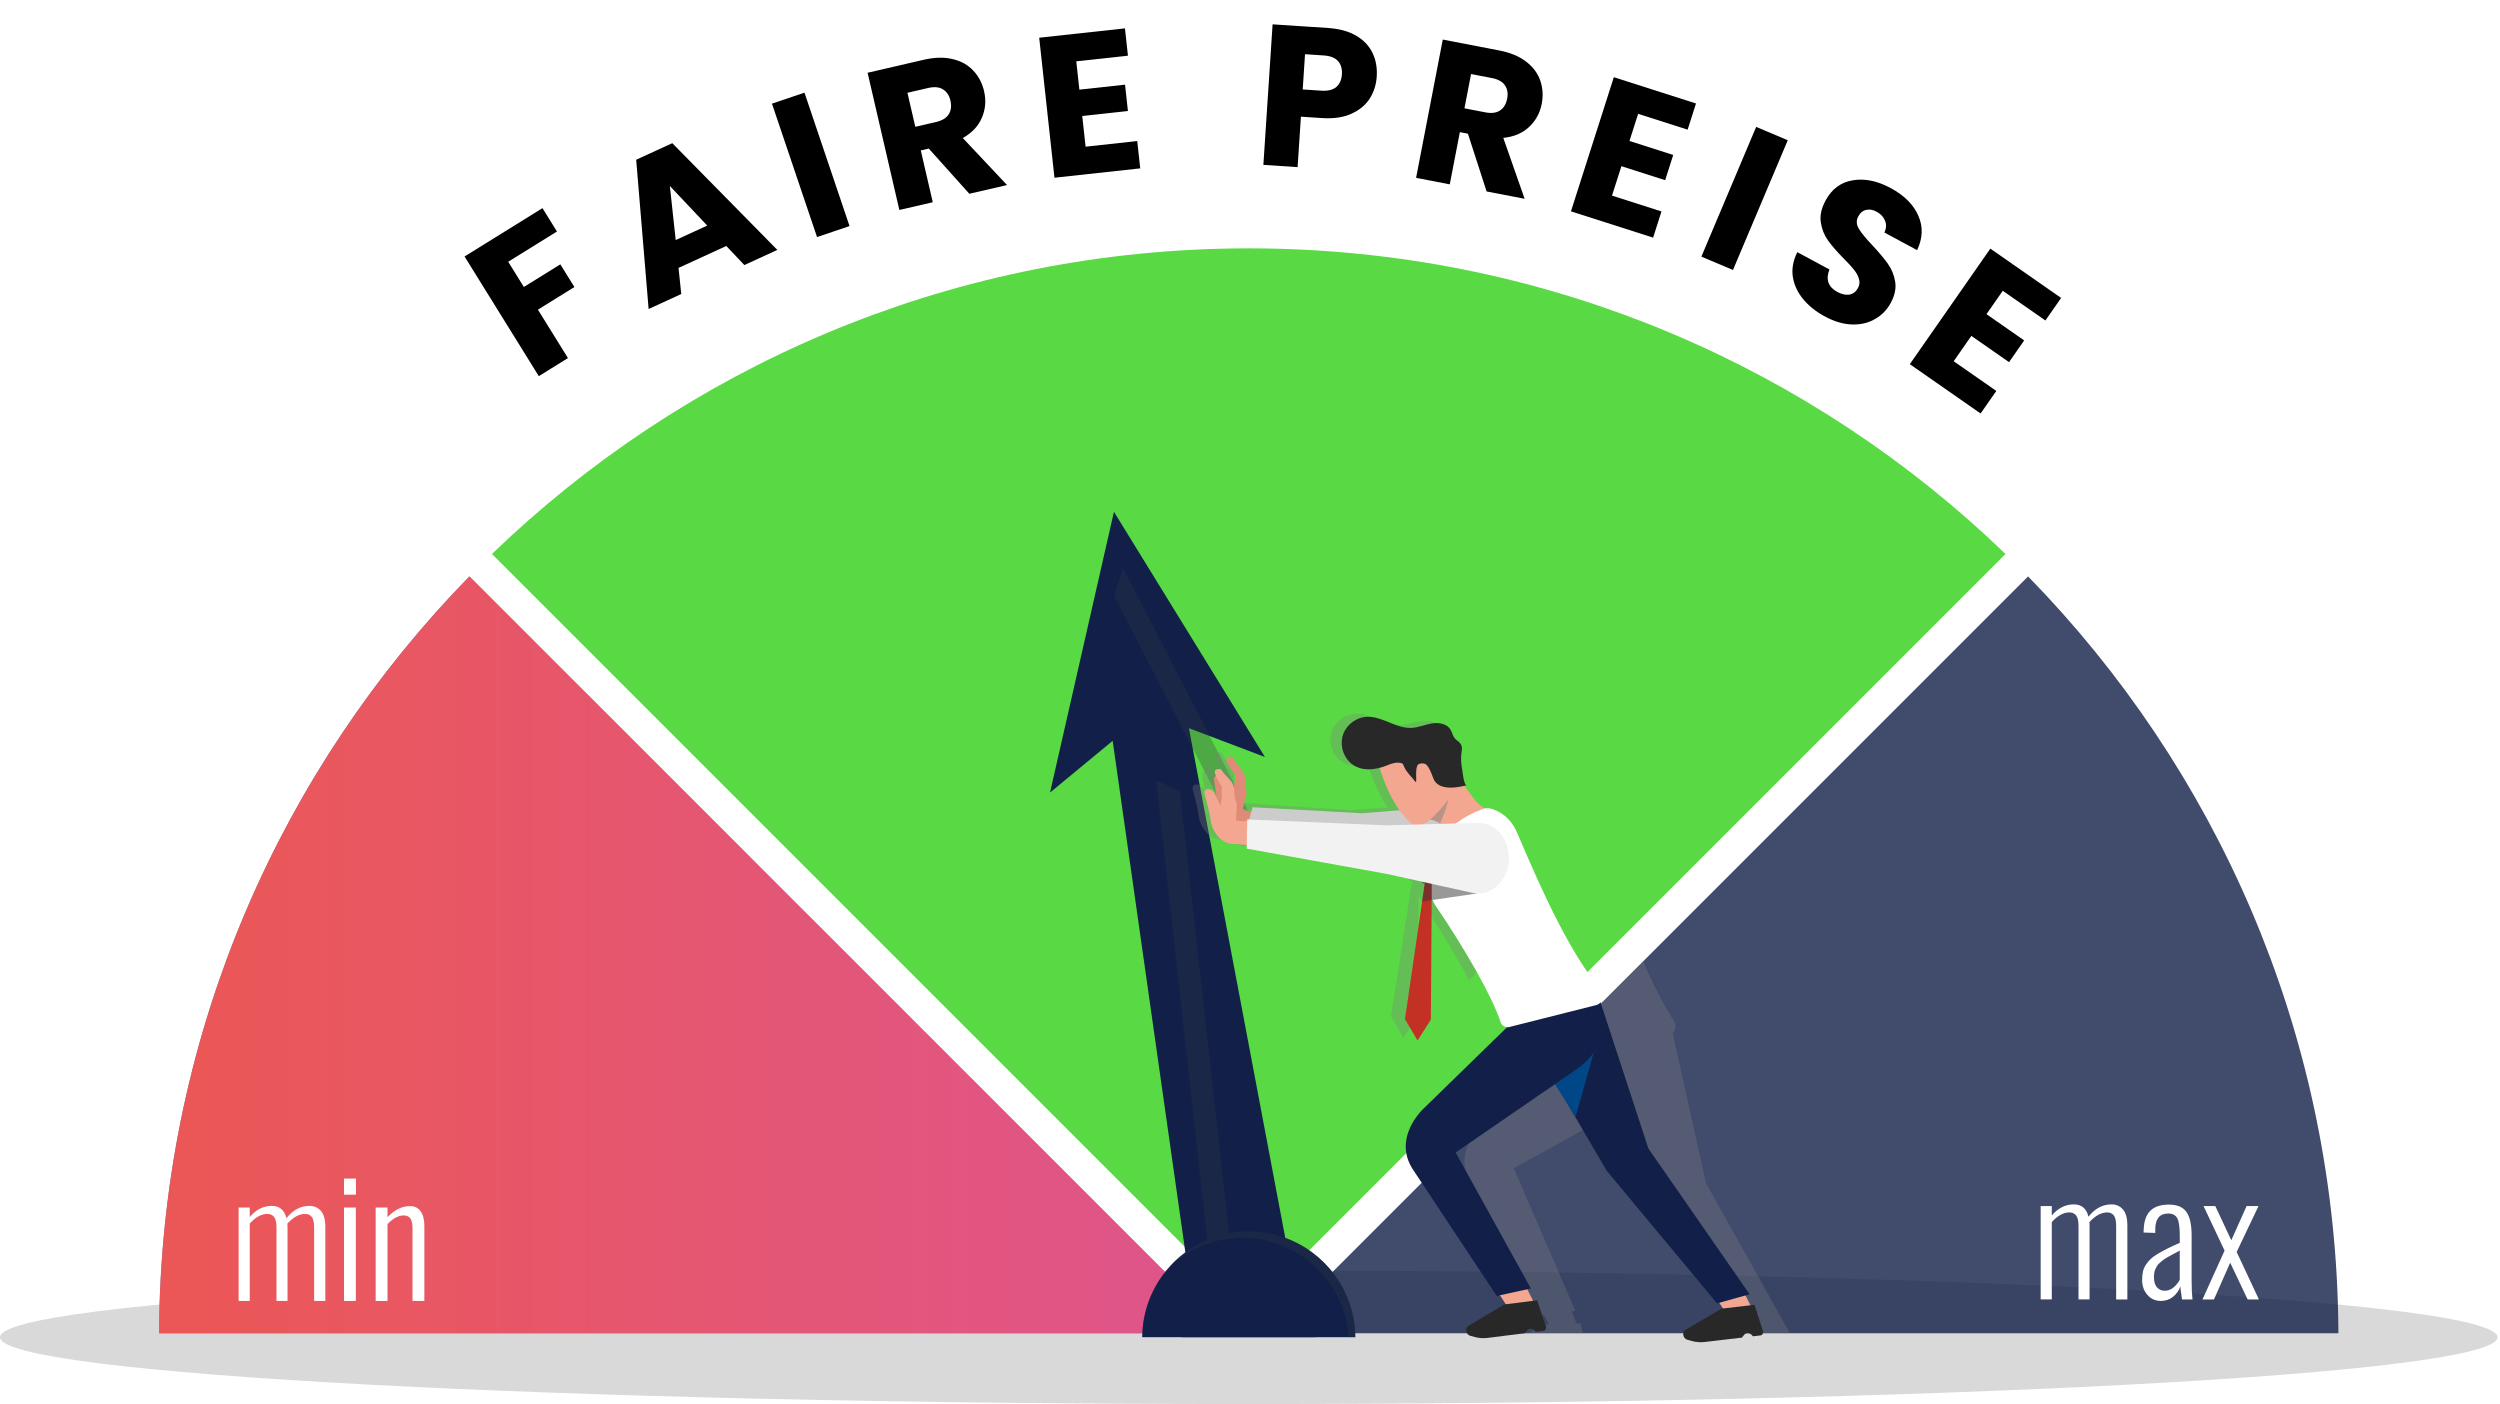 <svg width="486" height="273" viewBox="0 0 486 273" fill="none" xmlns="http://www.w3.org/2000/svg">
<path opacity="0.3" d="M242.759 272.945C376.83 272.945 485.517 267.13 485.517 259.957C485.517 252.784 376.83 246.969 242.759 246.969C108.687 246.969 0 252.784 0 259.957C0 267.13 108.687 272.945 242.759 272.945Z" fill="#808080"/>
<path d="M235.29 256.091L238.383 259.184H30.925C30.928 258.151 30.94 257.121 30.959 256.091C32.004 200.062 54.798 149.355 91.252 112.053L136.294 157.095L155.644 176.445L158.761 179.562L226.081 246.882L235.29 256.091Z" fill="#6D88B5"/>
<path d="M235.29 256.091L238.383 259.184H30.925C30.928 258.151 30.94 257.121 30.959 256.091C32.004 200.062 54.798 149.355 91.252 112.053L136.294 157.095L155.644 176.445L158.761 179.562L226.081 246.882L235.29 256.091Z" fill="url(#paint0_linear_2401_1055)"/>
<path d="M389.873 107.693L242.756 254.811L95.638 107.693C133.053 71.57 183.736 49.1 239.663 48.302C240.693 48.284 241.723 48.278 242.756 48.278C243.788 48.278 244.818 48.284 245.848 48.302C301.775 49.1 352.458 71.57 389.873 107.693Z" fill="#59D944"/>
<path opacity="0.8" d="M454.586 259.184H247.128L250.221 256.091L259.43 246.882L305.056 201.256L319.436 186.876L394.258 112.053C430.712 149.355 453.507 200.062 454.552 256.091C454.571 257.121 454.583 258.151 454.586 259.184Z" fill="#122049"/>
<path d="M250.607 244.606L252.324 253.709L232.362 257.012L231.056 247.848L229.735 238.524L229.633 237.812L216.303 144.017L204.126 154.072L216.551 99.492L245.902 147.16L231.128 141.564L231.627 144.2L248.722 234.65L249.102 236.649L250.604 244.606L250.607 244.606Z" fill="#122049"/>
<g opacity="0.3">
<path d="M241.058 259.06L236.746 259.44L235.438 247.678L234.709 241.133L234.536 239.555L224.759 151.679L229.354 153.832L239.021 240.746L239.237 242.667L240.088 250.313L241.058 259.06Z" fill="#303A40"/>
</g>
<g opacity="0.3">
<path d="M242.663 157.666L236.717 154.881L216.608 115.861L218.299 110.394L242.663 157.666Z" fill="#303A40"/>
</g>
<path d="M263.475 259.957H222.036C222.045 258.958 222.119 257.978 222.265 257.019C222.441 255.841 222.716 254.7 223.081 253.596C223.777 251.499 224.794 249.551 226.081 247.81C226.523 247.213 226.996 246.641 227.5 246.093C227.593 245.991 227.689 245.889 227.785 245.79C227.902 245.667 228.02 245.546 228.137 245.425C228.27 245.293 228.406 245.16 228.546 245.033C228.614 244.968 228.682 244.903 228.753 244.841C228.898 244.705 229.043 244.575 229.192 244.448C229.223 244.42 229.254 244.393 229.285 244.368C229.467 244.21 229.65 244.059 229.838 243.91C230.039 243.749 230.246 243.592 230.454 243.437C231.428 242.717 232.467 242.079 233.562 241.538C234.421 241.112 235.318 240.743 236.24 240.437C237.344 240.072 238.485 239.797 239.663 239.621C240.671 239.469 241.704 239.392 242.755 239.392C243.807 239.392 244.84 239.469 245.848 239.621C246.432 239.708 247.011 239.819 247.58 239.955C249.107 240.32 250.57 240.855 251.943 241.535C253.041 242.079 254.08 242.717 255.057 243.437C256.724 244.668 258.199 246.143 259.43 247.81C261.391 250.466 262.736 253.605 263.246 257.019C263.283 257.26 263.314 257.499 263.342 257.743C263.361 257.907 263.376 258.071 263.391 258.238C263.41 258.439 263.425 258.64 263.438 258.841C263.459 259.209 263.472 259.583 263.475 259.957Z" fill="#122049"/>
<g opacity="0.3">
<path d="M263.475 259.957H262.192C262.154 259.382 262.093 258.816 262.009 258.256C261.499 254.842 260.154 251.703 258.193 249.047C256.962 247.38 255.487 245.905 253.82 244.674C253.233 244.241 252.623 243.839 251.989 243.468C250.626 242.664 249.157 242.015 247.614 241.541C246.643 241.238 245.638 241.009 244.611 240.858C243.603 240.706 242.57 240.629 241.518 240.629C240.467 240.629 239.434 240.706 238.426 240.858C237.248 241.034 236.107 241.309 235.003 241.674C234.508 241.838 234.022 242.021 233.546 242.222C232 242.865 230.546 243.691 229.217 244.674C228.62 245.116 228.048 245.589 227.5 246.093C227.593 245.991 227.689 245.889 227.785 245.79C227.902 245.667 228.02 245.546 228.137 245.425C228.27 245.293 228.406 245.16 228.545 245.033C228.614 244.968 228.682 244.903 228.753 244.841C228.898 244.705 229.043 244.575 229.192 244.448C229.223 244.42 229.254 244.393 229.285 244.368C229.467 244.21 229.65 244.059 229.838 243.91C230.039 243.749 230.246 243.592 230.454 243.437C231.428 242.717 232.467 242.079 233.561 241.538C234.421 241.112 235.318 240.743 236.24 240.437C237.344 240.072 238.485 239.797 239.663 239.621C240.671 239.469 241.704 239.392 242.755 239.392C243.807 239.392 244.84 239.469 245.848 239.621C246.432 239.708 247.011 239.819 247.58 239.955C249.107 240.32 250.57 240.855 251.943 241.535C253.041 242.079 254.08 242.717 255.057 243.437C256.724 244.668 258.199 246.143 259.43 247.81C261.391 250.466 262.736 253.605 263.246 257.019C263.283 257.26 263.314 257.502 263.342 257.743C263.36 257.907 263.376 258.071 263.391 258.238C263.41 258.439 263.425 258.64 263.438 258.841C263.459 259.209 263.472 259.583 263.475 259.957Z" fill="#303A40"/>
</g>
<path d="M255.741 259.957H229.77C229.776 259.351 229.823 258.754 229.909 258.173C230.021 257.434 230.194 256.719 230.423 256.027C230.859 254.712 231.496 253.491 232.303 252.399C232.622 251.966 232.968 251.555 233.339 251.165C233.858 250.615 234.431 250.111 235.043 249.659C236.135 248.852 237.356 248.215 238.67 247.779C239.363 247.55 240.077 247.377 240.817 247.266C241.447 247.173 242.097 247.123 242.756 247.123C243.414 247.123 244.064 247.173 244.695 247.266C245.768 247.426 246.794 247.72 247.765 248.125C248.73 248.53 249.636 249.047 250.468 249.659C251.077 250.108 251.646 250.612 252.163 251.159H252.166C252.54 251.549 252.886 251.963 253.208 252.399C254.436 254.066 255.28 256.033 255.602 258.173C255.688 258.754 255.735 259.351 255.741 259.957Z" fill="#122049"/>
<path opacity="0.3" d="M239.959 164.117L239.979 163.423L237.534 163.191C236.326 163.183 235.371 162.777 234.472 161.769C233.683 160.886 233.194 159.777 233.016 158.61L232.819 157.32C232.819 157.32 232.415 155.41 231.919 153.665C231.674 152.79 232.071 152.534 232.533 152.496C233.076 152.452 233.58 152.78 233.806 153.275L234.206 154.146C234.122 153.44 233.964 152.178 233.759 150.979C233.651 150.346 233.833 150.06 234.112 149.945C234.012 149.696 233.936 149.461 233.909 149.268C233.789 148.356 235.08 148.64 235.08 148.64C235.579 149.406 236.211 150.061 236.843 150.747C237.3 151.241 237.488 151.687 237.57 152.158L237.632 152.087L237.895 149.791C237.895 149.791 236.227 147.734 236.202 146.818C236.177 145.898 237.431 146.318 237.431 146.318C237.847 147.132 238.352 147.895 238.963 148.595C239.678 149.417 240 150.497 239.936 151.595C239.9 152.173 239.944 152.752 240.083 153.333L239.207 156.636L240.956 156.87L241.183 156.092L262.446 157.471L269.73 156.953C267.499 153.734 266.296 149.842 265.966 148.673C263.952 149.17 261.751 149.069 260.173 147.544C258.741 146.159 258.235 143.9 258.943 142.037C259.647 140.171 261.527 138.816 263.519 138.731C266.519 138.6 269.164 141.067 272.167 140.97C273.532 140.927 274.823 140.354 276.173 140.142C277.52 139.927 279.128 140.21 279.813 141.392C280.124 141.926 280.206 142.58 280.593 143.061C280.855 143.383 281.23 143.595 281.518 143.899C282.319 144.747 281.871 145.575 281.808 146.555C281.737 147.648 281.94 148.897 282.107 149.981C282.208 150.637 282.276 151.683 282.737 152.229C282.737 152.229 282.601 152.269 282.373 152.323C283.849 154.211 284.764 155.999 286.413 156.745C286.765 156.686 287.127 156.704 287.474 156.8C288.741 157.157 291.181 158.249 292.548 161.531C294.526 166.293 296.486 170.913 298.529 175.253L285.606 190.676C283.232 186.114 279.966 180.653 276.357 175.253C276.228 174.985 276.111 174.719 276.004 174.455L275.824 173.996L275.817 174.481L275.438 197.704L272.805 201.749L270.402 197.559L273.964 174.731L273.963 174.722L274.5 171.272L273.978 171.156L273.979 170.88L267.188 169.315L239.959 164.117Z" fill="#808080"/>
<path opacity="0.3" d="M347.946 259.184H340.579L323.147 233.492L317.086 220.336L314.822 215.747L312.812 216.86L294.279 227.112L306.256 254.848L305.548 254.932L306.451 257.273L307.24 257.248L307.685 259.184H297.078L300.792 257.433L301.095 257.424L300.149 255.566L299.499 255.643L285.602 229.428C283.561 225.399 285.15 221.381 288.487 218.345L306.501 203.928L306.593 203.847C306.129 203.751 305.712 203.43 305.48 202.935C305.375 202.425 305.233 201.865 305.059 201.256L319.439 186.876C321.267 191.208 323.268 195.188 325.559 198.683C325.875 199.456 325.668 200.309 325.151 200.817L331.642 229.994L347.946 259.184Z" fill="#808080"/>
<path d="M237.948 151.682L238.829 154.233L239.916 152.955L240.157 150.657C240.157 150.657 238.469 148.617 238.434 147.697C238.4 146.777 239.658 147.186 239.658 147.186C240.083 147.995 240.592 148.753 241.21 149.451C241.933 150.263 242.268 151.342 242.211 152.442C242.181 153.019 242.235 153.598 242.375 154.178L241.531 157.489L244.702 157.887L244.116 162.565L240.706 161.911C239.503 161.786 238.591 161.288 237.792 160.201C237.092 159.248 236.712 158.098 236.643 156.918L236.572 155.616C236.572 155.616 236.351 153.677 236.027 151.891C235.865 151 236.288 150.781 236.748 150.786C237.299 150.791 237.771 151.168 237.948 151.682Z" fill="#E08B77"/>
<path d="M286.789 156.32L264.781 158.102L243.505 156.929L241.966 162.409L264.319 165.987L292.577 166.97L286.789 156.32Z" fill="#CCCCCC"/>
<path d="M291.284 251.304L293.122 254.175L298.744 254.283L296.664 250.146L291.284 251.304Z" fill="#F4A790"/>
<path d="M292.418 253.585L285.439 257.749C284.717 258.18 284.959 259.44 285.808 259.673L286.676 259.911C287.494 260.136 288.327 260.2 289.137 260.096L296.436 259.176L296.842 258.655C297.231 258.154 297.961 258.185 298.411 258.722L298.569 258.908L300.015 258.73C300.491 258.67 300.71 258.08 300.433 257.604L298.817 252.778L292.418 253.585Z" fill="#282828"/>
<path d="M333.497 252.113L335.335 254.985L340.957 255.09L338.878 250.956L333.497 252.113Z" fill="#F4A790"/>
<path d="M334.66 254.407L327.648 258.512C326.923 258.937 327.155 260.198 328.002 260.438L328.868 260.683C329.683 260.914 330.516 260.984 331.324 260.89L338.629 260.031L339.038 259.513C339.431 259.014 340.161 259.052 340.609 259.592L340.764 259.779L342.211 259.612C342.687 259.556 342.913 258.969 342.639 258.489L341.065 253.65L334.66 254.407Z" fill="#282828"/>
<path d="M292.053 194.592L294.349 198.208L301.522 209.481L302.318 210.73L304.269 213.798L312.333 227.578L333.789 253.377L340.125 251.607L320.447 223.27L310.966 194.325L310.55 194.328L307.925 194.368L292.053 194.592Z" fill="#122049"/>
<path d="M299.623 210.81L300.426 212.034L302.318 210.73L306.291 217.124L309.813 204.633L310.823 202.958L310.829 202.952L301.522 209.481L299.623 210.81Z" fill="#004787"/>
<path d="M288.822 157.504L286.09 163.175L282.723 163.026C282.263 162.617 281.669 161.849 281.097 161.184C280.687 160.705 280.288 160.281 279.958 160.084C279.293 159.677 278.629 159.4 277.974 159.34L281.716 154.524L283.208 152.597L283.832 151.8C285.884 154.029 286.824 156.363 288.822 157.187C288.864 157.201 288.786 157.489 288.822 157.504Z" fill="#F4A790"/>
<path opacity="0.5" d="M276.617 158.907L277.553 159.673C277.689 159.573 277.834 159.462 277.981 159.342C278.633 159.399 279.297 159.679 279.961 160.083C280.871 157.987 281.33 156.451 281.567 155.383C281.641 155.056 281.694 154.771 281.722 154.526C281.838 153.738 281.783 153.395 281.783 153.395L276.617 158.907Z" fill="#808080"/>
<path d="M275.077 160.661C275.077 160.661 275.901 160.885 277.553 159.67C277.689 159.569 277.834 159.459 277.98 159.339C278.939 158.558 280.129 157.323 281.567 155.38C282.11 154.643 282.69 153.81 283.308 152.854C283.308 152.854 283.28 152.761 283.214 152.596C282.636 150.91 279.29 141.558 277.038 142.003C274.563 142.494 269.211 146.641 268.116 148.917C268.12 148.92 270.283 157.24 275.077 160.661Z" fill="#F4A790"/>
<path d="M285.02 152.665C284.557 152.123 284.48 151.08 284.372 150.423C284.194 149.34 283.979 148.094 284.04 146.997C284.093 146.019 284.533 145.187 283.724 144.343C283.436 144.042 283.056 143.837 282.791 143.515C282.4 143.04 282.311 142.384 281.995 141.853C281.298 140.678 279.688 140.41 278.339 140.635C276.991 140.861 275.706 141.449 274.342 141.505C271.34 141.628 268.671 139.19 265.672 139.347C263.681 139.451 261.818 140.827 261.128 142.697C260.438 144.567 260.967 146.824 262.412 148.195C264.396 150.077 267.33 149.74 269.651 148.788C270.398 148.482 271.24 148.167 272.06 148.285C272.829 148.396 272.676 148.455 273.009 149.159C273.545 150.284 274.404 150.995 275.154 151.963C275.638 152.583 274.783 148.68 275.974 148.467C277.165 148.251 277.553 148.403 278.658 151.346C279.767 154.295 285.02 152.665 285.02 152.665Z" fill="#282828"/>
<path d="M274.57 227.194L290.957 251.932L297.601 250.483L282.981 224.046L300.426 212.034L302.318 210.73L306.787 207.654C307.903 206.871 308.959 205.823 309.812 204.633C310.195 204.101 310.535 203.537 310.826 202.955L310.828 202.949C311.544 201.505 311.945 199.95 311.834 198.435L310.349 193.68L307.924 194.365L294.349 198.205L292.884 199.775L276.361 215.879C273.336 219.229 272.146 223.382 274.57 227.194Z" fill="#122049"/>
<path d="M277.511 169.714C277.495 170.122 277.499 170.541 277.528 170.967C277.547 171.282 277.587 171.598 277.637 171.92C277.763 172.762 277.99 173.619 278.318 174.491L278.318 174.494L278.502 174.952C278.612 175.214 278.731 175.479 278.863 175.746C285.049 184.813 290.265 194.065 291.775 198.889C292.191 199.588 292.978 199.88 293.667 199.586L310.33 195.382C311.397 195.112 311.905 193.767 311.341 192.697C304.943 184.76 299.993 173.757 294.92 161.869C293.525 158.603 291.071 157.532 289.804 157.19C289.322 157.06 288.818 157.081 288.349 157.245C286.436 157.918 284.646 158.867 283.089 160.041L283.086 160.042C279.88 162.465 277.685 165.84 277.511 169.714Z" fill="white"/>
<path d="M236.102 154.184L237.249 156.629L237.516 155.232L237.514 152.924C237.514 152.924 236.299 151.085 236.166 150.175C236.034 149.265 237.331 149.539 237.331 149.539C237.838 150.3 238.476 150.949 239.114 151.626C239.992 152.563 239.899 153.324 239.957 154.424C239.989 155.002 240.225 155.737 240.429 156.295L240.282 159.582L243.479 159.642L243.387 164.355L239.925 164.063C238.717 164.066 237.755 163.667 236.849 162.671C236.052 161.795 235.552 160.691 235.364 159.526L235.154 158.238C235.154 158.238 234.731 156.331 234.219 154.592C233.963 153.722 234.36 153.459 234.821 153.417C235.363 153.367 235.871 153.69 236.102 154.184Z" fill="#F4A790"/>
<path d="M276.487 168.686L277.087 169.733L278.349 169.579L279.179 168.021L277.308 167.577L276.487 168.686Z" fill="#E84256"/>
<path d="M273.124 198.112L275.567 202.278L278.161 198.209L278.316 174.982L278.318 174.497L278.318 174.494L278.335 172.063L278.337 171.196L278.349 169.579L277.511 169.713L277.266 169.753L277.106 170.85L276.968 171.786L276.465 175.241L276.465 175.25L273.124 198.112Z" fill="#C33124"/>
<path opacity="0.5" d="M276.445 171.676L276.968 171.786L276.464 175.241L276.465 175.25L278.316 174.982L278.318 174.497L278.503 174.954L287.159 173.681L287.114 173.667L278.336 171.195L277.528 170.967L277.106 170.85L276.438 170.66L276.445 171.676Z" fill="#333333"/>
<path d="M242.466 159.296L242.357 164.969L269.634 169.901L277.824 171.706L278.304 171.814L278.917 171.95L279.555 172.092L286.218 173.562C286.694 173.665 287.158 173.706 287.61 173.684C291.69 173.495 294.633 168.49 292.78 163.943C292.751 163.868 292.715 163.787 292.683 163.707C291.664 161.361 289.546 159.915 287.262 159.974L283.933 160.061L269.534 160.446L242.466 159.296Z" fill="#F2F2F2"/>
<path d="M46.387 252.903V234.744H48.549V236.584C49.764 235.143 51.193 234.422 52.829 234.422C54.341 234.422 55.293 235.22 55.683 236.816C56.951 235.22 58.444 234.422 60.161 234.422C61.061 234.422 61.8 234.747 62.378 235.396C62.956 236.046 63.244 237.107 63.244 238.579V252.903H61.067V238.637C61.067 237.645 60.912 236.955 60.606 236.565C60.3 236.176 59.861 235.984 59.286 235.984C58.129 236.006 56.991 236.633 55.865 237.87C55.887 238.177 55.896 238.412 55.896 238.576V252.9H53.75V238.634C53.75 237.642 53.592 236.952 53.274 236.562C52.955 236.173 52.513 235.981 51.941 235.981C50.784 236.003 49.656 236.63 48.552 237.867V252.9H46.387V252.903Z" fill="white"/>
<path d="M66.878 232.245V229.116H69.194V232.245H66.878ZM66.878 252.903V234.744H69.178V252.903H66.878Z" fill="white"/>
<path d="M73.029 252.903V234.744H75.329V236.63C76.668 235.189 78.125 234.469 79.702 234.469C80.602 234.469 81.292 234.803 81.774 235.474C82.253 236.145 82.495 237.097 82.495 238.334V252.906H80.194V238.826C80.194 237.904 80.055 237.252 79.773 236.862C79.492 236.473 79.056 236.281 78.462 236.281C77.469 236.281 76.427 236.838 75.332 237.954V252.909H73.029V252.903Z" fill="white"/>
<path d="M396.705 252.612V234.453H398.866V236.293C400.082 234.852 401.51 234.132 403.146 234.132C404.658 234.132 405.611 234.93 405.997 236.525C407.265 234.93 408.759 234.132 410.475 234.132C411.375 234.132 412.114 234.457 412.693 235.106C413.271 235.755 413.559 236.816 413.559 238.288V252.612H411.381V238.347C411.381 237.354 411.227 236.665 410.921 236.275C410.614 235.885 410.175 235.694 409.6 235.694C408.444 235.715 407.306 236.343 406.18 237.58C406.202 237.886 406.211 238.121 406.211 238.285V252.609H404.065V238.344C404.065 237.351 403.907 236.661 403.588 236.272C403.273 235.882 402.828 235.69 402.256 235.69C401.099 235.712 399.97 236.34 398.866 237.577V252.609H396.705V252.612Z" fill="white"/>
<path d="M420.081 252.903C419.017 252.903 418.142 252.513 417.458 251.731C416.772 250.949 416.431 249.981 416.431 248.824C416.431 248.221 416.484 247.683 416.586 247.207C416.688 246.73 416.88 246.285 417.161 245.865C417.443 245.444 417.749 245.076 418.083 244.751C418.414 244.43 418.887 244.086 419.502 243.725C420.118 243.363 420.73 243.026 421.342 242.72C421.955 242.413 422.759 242.039 423.751 241.6V240.295C423.751 238.628 423.594 237.481 423.275 236.853C422.957 236.225 422.366 235.91 421.497 235.91C419.821 235.91 418.983 236.949 418.983 239.024V239.683L416.713 239.605C416.713 239.309 416.719 239.126 416.728 239.052C416.799 237.345 417.245 236.105 418.061 235.332C418.881 234.559 420.065 234.175 421.621 234.175C423.226 234.175 424.367 234.651 425.041 235.601C425.715 236.55 426.052 238.075 426.052 240.171V249.007C426.052 250.469 426.108 251.669 426.222 252.612H424.181L423.844 250.098C423.569 250.896 423.099 251.564 422.44 252.099C421.775 252.634 420.99 252.903 420.081 252.903ZM420.832 250.924C421.444 250.924 422.01 250.71 422.527 250.287C423.043 249.863 423.448 249.359 423.745 248.775V243.115C423.683 243.146 423.587 243.196 423.454 243.27C422.953 243.536 422.57 243.74 422.304 243.882C422.038 244.025 421.72 244.204 421.345 244.42C420.971 244.634 420.693 244.813 420.51 244.958C420.325 245.101 420.115 245.277 419.873 245.481C419.632 245.685 419.459 245.877 419.351 246.056C419.242 246.236 419.134 246.443 419.02 246.678C418.908 246.913 418.831 247.16 418.791 247.423C418.751 247.683 418.729 247.974 418.729 248.289C418.729 249.18 418.927 249.842 419.326 250.274C419.728 250.707 420.229 250.924 420.832 250.924Z" fill="white"/>
<path d="M428.164 252.612L432.46 243.118L428.365 234.453H430.651L433.765 241.111L436.74 234.453H439.056L434.807 243.381L439.133 252.615H436.941L433.551 245.469L430.391 252.615H428.164V252.612Z" fill="white"/>
<path d="M105.455 40.464L108.272 45.004L98.794 50.885L101.837 55.789L108.928 51.389L111.663 55.797L104.571 60.197L110.41 69.609L104.744 73.124L90.31 49.86L105.455 40.464Z" fill="black"/>
<path d="M141.194 47.816L131.907 52.078L132.436 57.157L126.091 60.069L123.673 31.054L130.691 27.833L151.115 48.583L144.7 51.528L141.194 47.816ZM137.486 43.853L130.222 36.159L131.355 46.667L137.486 43.853Z" fill="black"/>
<path d="M156.388 18.012L165.15 43.95L158.832 46.084L150.069 20.146L156.388 18.012Z" fill="black"/>
<path d="M188.436 37.669L180.558 28.884L179.001 29.245L181.331 39.314L174.834 40.818L168.66 14.145L179.565 11.621C181.668 11.134 183.538 11.088 185.178 11.483C186.842 11.871 188.191 12.627 189.225 13.748C190.252 14.845 190.948 16.178 191.311 17.749C191.722 19.522 191.582 21.223 190.891 22.85C190.225 24.472 188.985 25.8 187.169 26.834L195.769 35.972L188.436 37.669ZM177.936 24.648L181.964 23.715C183.155 23.44 183.974 22.943 184.421 22.226C184.895 21.503 185.008 20.609 184.762 19.545C184.527 18.532 184.039 17.804 183.296 17.362C182.578 16.915 181.624 16.829 180.434 17.104L176.406 18.036L177.936 24.648Z" fill="black"/>
<path d="M209.229 11.921L209.829 17.426L218.708 16.459L219.266 21.576L210.387 22.544L211.038 28.515L221.08 27.42L221.659 32.731L204.987 34.549L202.02 7.332L218.692 5.515L219.271 10.826L209.229 11.921Z" fill="black"/>
<path d="M267.637 14.896C267.533 16.478 267.074 17.907 266.261 19.183C265.449 20.432 264.264 21.41 262.707 22.115C261.149 22.82 259.255 23.1 257.024 22.953L252.898 22.682L252.254 32.489L245.6 32.052L247.394 4.733L258.174 5.441C260.353 5.584 262.171 6.081 263.626 6.933C265.081 7.784 266.142 8.896 266.807 10.268C267.472 11.641 267.749 13.183 267.637 14.896ZM256.865 17.628C258.137 17.711 259.103 17.475 259.765 16.919C260.427 16.363 260.794 15.54 260.865 14.451C260.937 13.361 260.681 12.498 260.097 11.86C259.514 11.222 258.586 10.862 257.315 10.778L253.696 10.54L253.246 17.39L256.865 17.628Z" fill="black"/>
<path d="M288.998 37.22L285.365 25.993L283.795 25.69L281.837 35.838L275.289 34.575L280.476 7.693L291.466 9.813C293.585 10.222 295.313 10.939 296.651 11.965C298.015 12.996 298.941 14.234 299.43 15.679C299.924 17.098 300.018 18.599 299.713 20.182C299.368 21.969 298.55 23.466 297.258 24.673C295.991 25.885 294.318 26.595 292.239 26.803L296.389 38.646L288.998 37.22ZM284.689 21.057L288.748 21.84C289.948 22.072 290.898 21.95 291.599 21.476C292.325 21.008 292.791 20.237 292.998 19.165C293.195 18.143 293.044 17.28 292.545 16.575C292.071 15.874 291.234 15.408 290.034 15.177L285.975 14.394L284.689 21.057Z" fill="black"/>
<path d="M318.454 22.13L316.767 27.405L325.274 30.125L323.706 35.028L315.2 32.308L313.371 38.029L322.992 41.105L321.365 46.194L305.391 41.087L313.729 15.01L329.702 20.117L328.075 25.206L318.454 22.13Z" fill="black"/>
<path d="M347.542 27.262L336.891 52.483L330.747 49.889L341.399 24.668L347.542 27.262Z" fill="black"/>
<path d="M354.793 61.54C353.03 60.591 351.605 59.454 350.517 58.13C349.428 56.806 348.763 55.355 348.519 53.777C348.299 52.212 348.591 50.627 349.396 49.023L355.646 52.387C355.257 53.329 355.196 54.183 355.464 54.947C355.744 55.688 356.307 56.287 357.154 56.743C358.024 57.211 358.816 57.386 359.529 57.268C360.255 57.127 360.808 56.702 361.19 55.992C361.511 55.397 361.57 54.794 361.367 54.183C361.188 53.584 360.868 52.999 360.408 52.427C359.972 51.867 359.301 51.137 358.398 50.237C357.1 48.918 356.088 47.753 355.363 46.743C354.637 45.732 354.172 44.566 353.968 43.245C353.764 41.925 354.068 40.509 354.882 38.998C356.089 36.755 357.845 35.441 360.148 35.057C362.464 34.65 364.927 35.149 367.536 36.554C370.192 37.983 371.987 39.777 372.923 41.934C373.87 44.068 373.791 46.299 372.685 48.627L366.333 45.207C366.706 44.404 366.746 43.643 366.454 42.925C366.174 42.184 365.622 41.591 364.798 41.147C364.088 40.765 363.411 40.652 362.766 40.807C362.134 40.939 361.627 41.36 361.245 42.069C360.826 42.848 360.866 43.652 361.364 44.481C361.862 45.31 362.754 46.396 364.04 47.738C365.313 49.102 366.301 50.284 367.004 51.282C367.729 52.293 368.201 53.447 368.417 54.745C368.634 56.043 368.354 57.413 367.578 58.855C366.838 60.229 365.811 61.285 364.498 62.025C363.207 62.777 361.719 63.128 360.034 63.077C358.349 63.026 356.602 62.514 354.793 61.54Z" fill="black"/>
<path d="M389.339 56.529L386.173 61.072L393.5 66.179L390.557 70.402L383.23 65.296L379.796 70.224L388.083 75.999L385.028 80.382L371.27 70.794L386.923 48.332L400.681 57.92L397.627 62.304L389.339 56.529Z" fill="black"/>
<defs>
<linearGradient id="paint0_linear_2401_1055" x1="38.992" y1="259.184" x2="238.383" y2="259.184" gradientUnits="userSpaceOnUse">
<stop stop-color="#EB5757"/>
<stop offset="1" stop-color="#DF558D"/>
</linearGradient>
</defs>
</svg>
